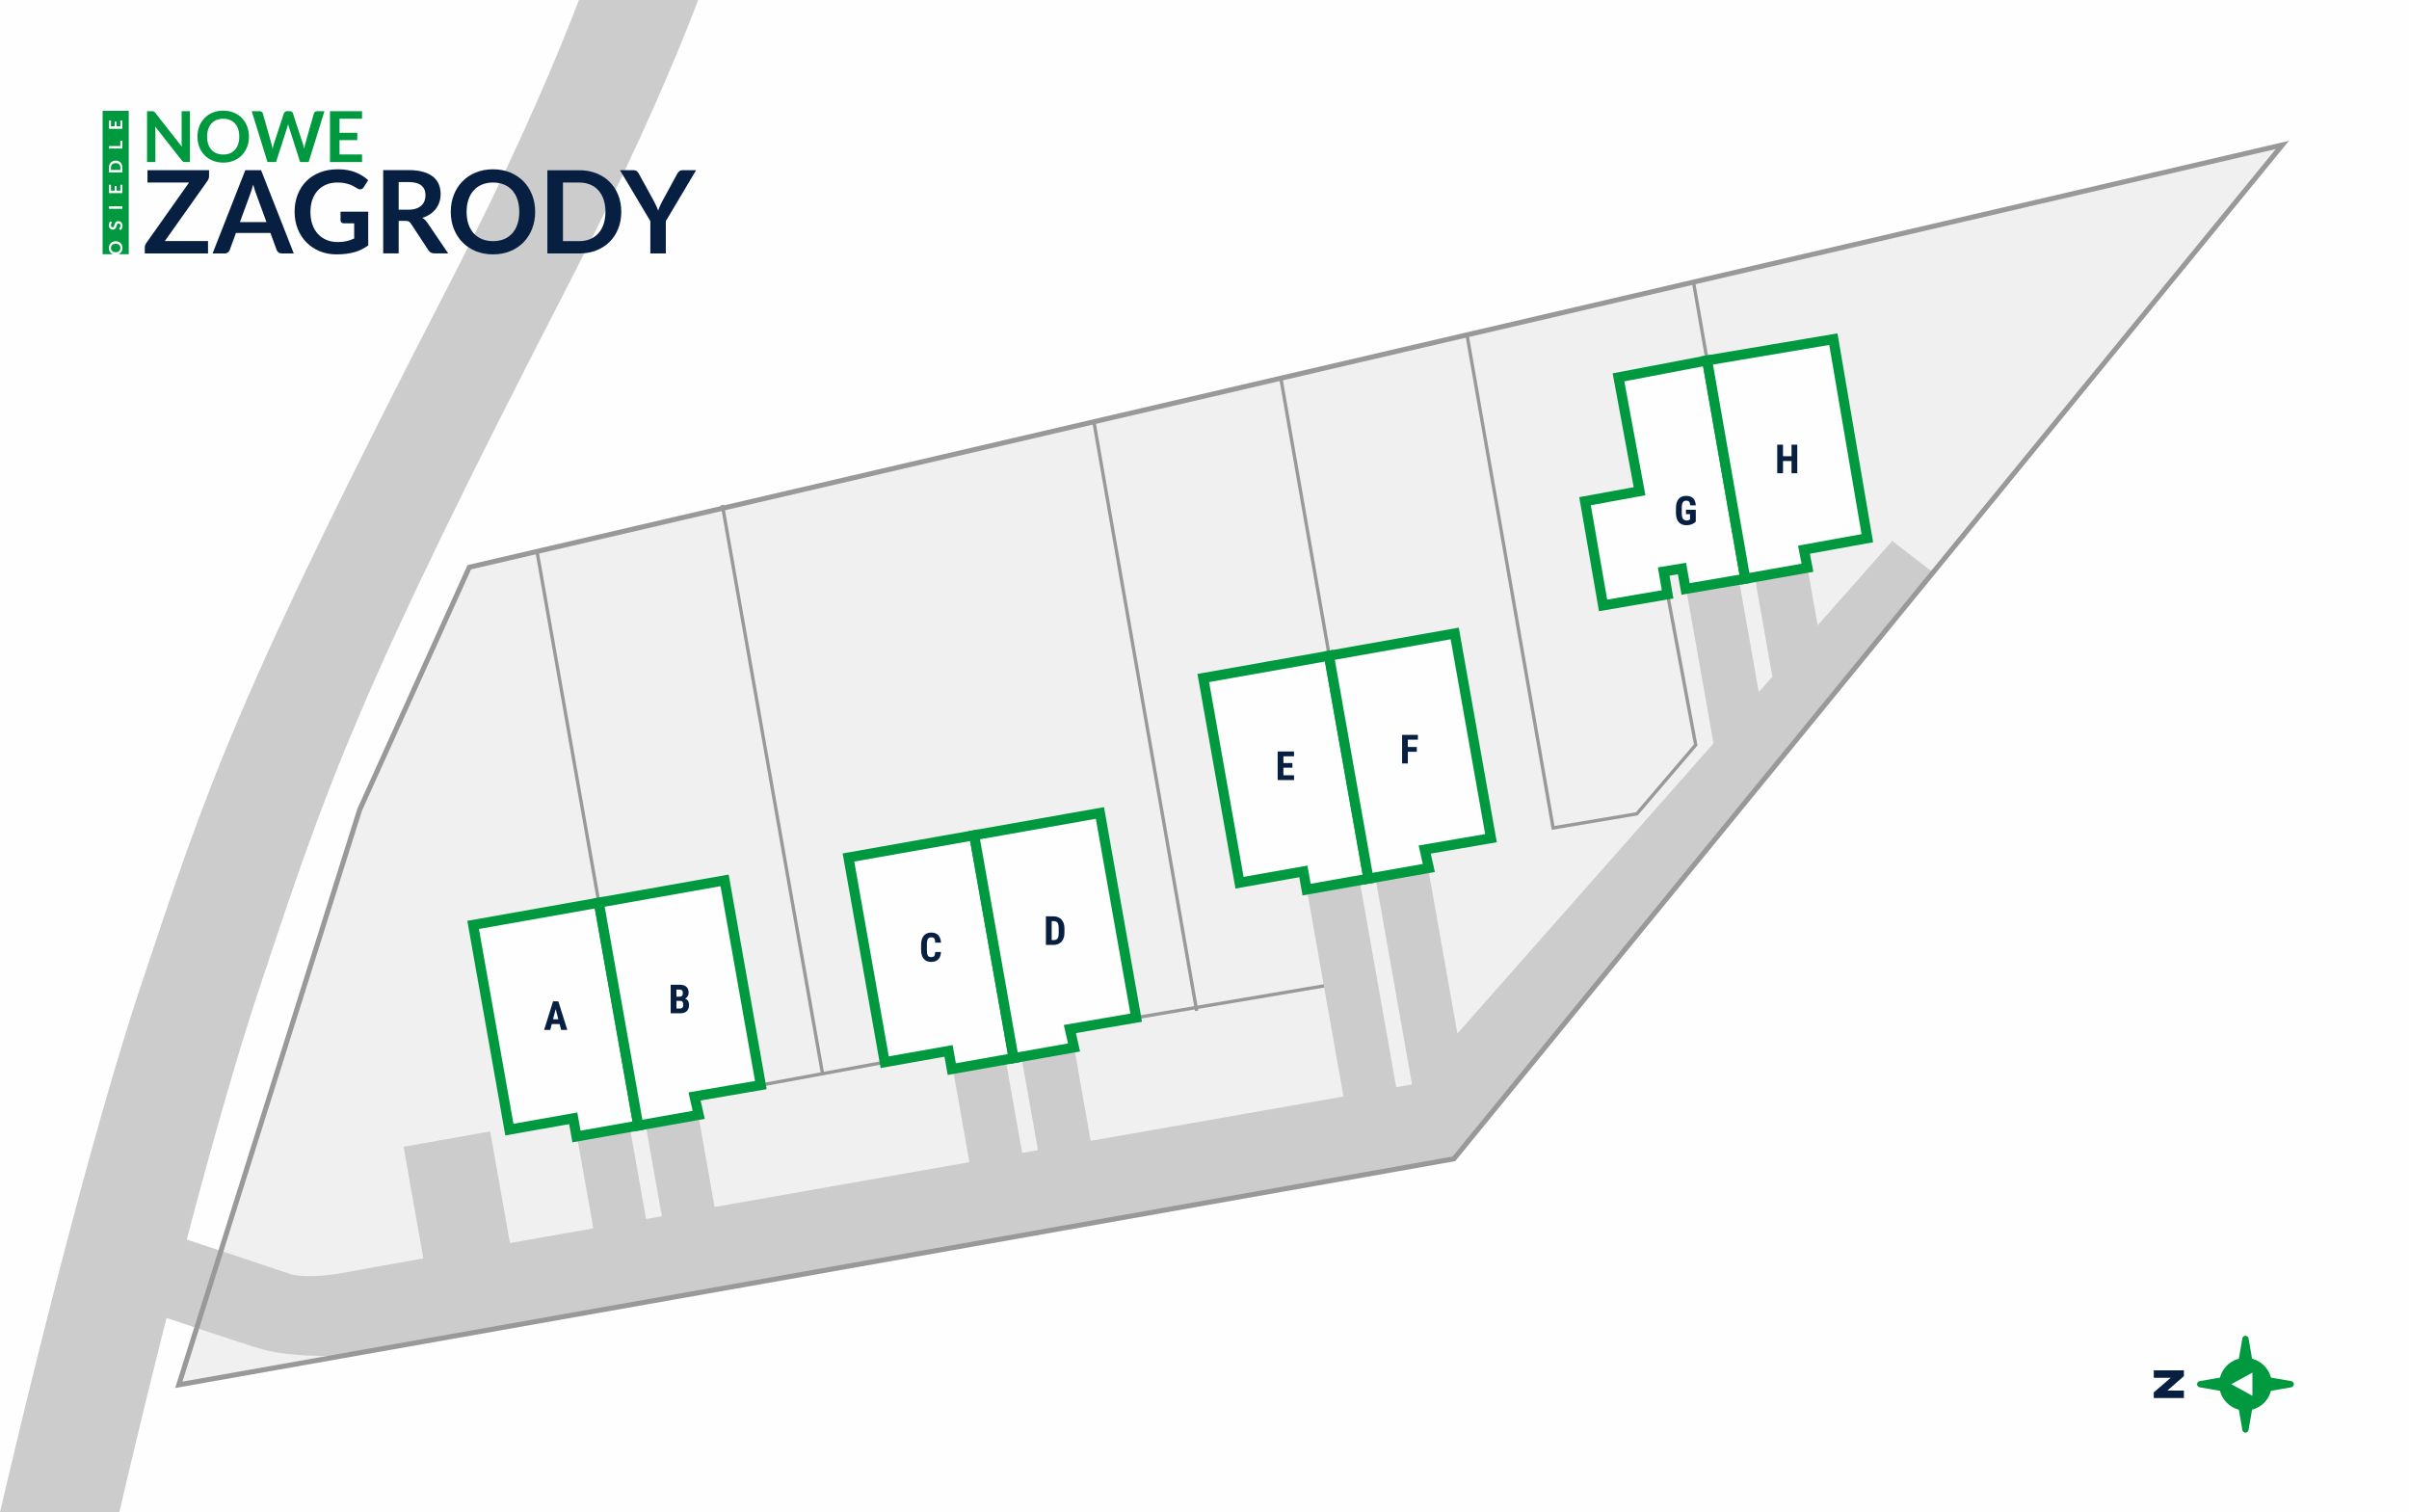 <?xml version="1.0" encoding="UTF-8"?>
<!DOCTYPE svg PUBLIC "-//W3C//DTD SVG 1.1//EN" "http://www.w3.org/Graphics/SVG/1.1/DTD/svg11.dtd">
<!-- Creator: CorelDRAW -->
<svg xmlns="http://www.w3.org/2000/svg" xml:space="preserve" width="507.688mm" height="318.651mm" version="1.1" style="shape-rendering:geometricPrecision; text-rendering:geometricPrecision; image-rendering:optimizeQuality; fill-rule:evenodd; clip-rule:evenodd"
viewBox="0 0 45826.51 28763.06"
 xmlns:xlink="http://www.w3.org/1999/xlink"
 xmlns:xodm="http://www.corel.com/coreldraw/odm/2003">
 <defs>
  <style type="text/css">
   <![CDATA[
    .str1 {stroke:#999999;stroke-width:95.53;stroke-miterlimit:22.926}
    .str0 {stroke:#999999;stroke-width:63.69;stroke-miterlimit:22.926}
    .str2 {stroke:#00993F;stroke-width:191.06;stroke-miterlimit:22.926}
    .fil3 {fill:none}
    .fil0 {fill:#FEFEFE}
    .fil6 {fill:#00993F}
    .fil1 {fill:#CCCCCC}
    .fil2 {fill:#F0F0F0}
    .fil5 {fill:#00993F;fill-rule:nonzero}
    .fil4 {fill:#072042;fill-rule:nonzero}
   ]]>
  </style>
   <clipPath id="id0">
    <path d="M-0 28763.06l45826.51 0 0 -28763.06 -45826.51 0 0 28763.06z"/>
   </clipPath>
 </defs>
 <g id="Warstwa_x0020_1">
  <polygon class="fil0" points="-0,28763.06 45826.51,28763.06 45826.51,0 -0,0 "/>
  <g style="clip-path:url(#id0)">
   <g id="_2725219183776">
    <path id="_1" class="fil1" d="M2145.01 29303.57c0,0 1530.95,-6732.34 2808.67,-10565.5 1277.72,-3833.16 1829.57,-5516.29 5894.21,-13394.36 4064.63,-7878.08 3802.66,-10848.53 3802.66,-10848.53l-2269.95 0c0,0 261.98,2970.45 -3802.66,10848.53 -4064.63,7878.08 -4616.49,9561.21 -5894.21,13394.36 -1277.72,3833.16 -2808.67,10565.5 -2808.67,10565.5l2269.95 0z"/>
    <polygon class="fil2" points="3401.74,26341.3 27656.9,22043.12 43417.79,2756.78 8927.51,10789.8 6841.66,15403.45 "/>
    <path class="fil1" d="M6709.45 25755.15l20947.44 -3712.02 9115.9 -11154.98 -777.06 -598.38 -1417.91 1606.13 -190.59 -1076.13 -1003.01 177.64 331.99 1874.48 -258.27 292.55 -374.37 -2113.78 -1003.01 177.64 515.76 2912.13 -4872.24 5518.99 -550.91 -3110.58 -1003.01 177.64 690.94 3901.21 -300.74 52.75 -690.85 -3900.71 -1003.01 177.64 690.56 3899.1c-1113.83,195.44 -2841.88,498.73 -4809.05,844.22l-303.92 -1715.99 -1003.01 177.64 303.67 1714.57 -300.72 52.82 -303.6 -1714.14 -1003.01 177.64 303.35 1712.78c-1614.37,283.68 -3287.06,577.78 -4847,852.37l-301.87 -1704.45 -1003.01 177.64 301.7 1703.45 -300.7 52.97 -301.65 -1703.17 -1003.01 177.64 301.49 1702.31c-565.57,99.72 -1098.01,193.67 -1586.18,279.91l-376.06 -2123.36 -1646.87 291.67 376.04 2123.23c-782.76,139 -1277.33,227.74 -1360.84,244.73 -568.52,115.63 -990.87,115.45 -1185.22,48.18 -194.35,-67.27 -1913.76,-642.4 -2454.17,-809.75l-459.54 1461.2c513.59,163.7 2030.28,684.03 2429.66,794.39 399.39,110.36 1261.02,155.46 1685.79,80.18l0.07 -0.01z"/>
    <g>
     <line class="fil3 str0" x1="32809.06" y1="8766.01" x2="32215.29" y2= "5365.92" />
     <polyline class="fil3 str0" points="27907.33,6369.28 29545.24,15748.42 31137.69,15480.16 32257.5,14169.38 31722.53,11305.54 "/>
     <line class="fil3 str0" x1="24365.64" y1="7194.16" x2="25626.45" y2= "14420.11" />
     <line class="fil3 str0" x1="20809.38" y1="8022.44" x2="22764.63" y2= "19228.39" />
     <line class="fil3 str0" x1="21613.48" y1="19357.72" x2="25184.62" y2= "18753.44" />
     <line class="fil3 str0" x1="14473.64" y1="20639.95" x2="16830" y2= "20204.95" />
     <line class="fil3 str0" x1="15651.8" y1="20449.74" x2="13741.52" y2= "9607.09" />
     <line class="fil3 str0" x1="11454.82" y1="17522.93" x2="10215.73" y2= "10489.79" />
    </g>
    <polygon class="fil3 str1" points="3401.74,26341.3 27656.9,22043.12 43417.79,2756.78 8927.51,10789.8 6841.66,15403.45 "/>
    <polygon class="fil0 str2" points="9000.49,17593.2 11392.24,17169.59 12081.88,21063.56 12081.31,21063.66 12142.64,21410 10966.04,21618.39 10904.7,21272.05 9690.16,21487.17 "/>
    <polygon class="fil0 str2" points="11392.24,17169.59 13783.99,16745.98 14473.64,20639.95 13212.27,20856.25 13291.3,21206.55 12142.64,21410 "/>
    <polygon class="fil0 str2" points="16140.33,16310.98 18532.09,15887.37 19221.73,19781.34 19221.15,19781.44 19282.49,20127.77 18105.89,20336.17 18044.55,19989.83 16830,20204.95 "/>
    <polygon class="fil0 str2" points="18532.09,15887.37 20923.84,15463.75 21613.48,19357.72 20352.12,19574.02 20431.14,19924.32 19282.49,20127.77 "/>
    <polygon class="fil0 str2" points="22889.87,12896.74 25281.63,12473.13 25971.27,16367.1 25970.69,16367.2 26032.03,16713.53 24855.43,16921.93 24794.09,16575.59 23579.54,16790.71 "/>
    <polygon class="fil0 str2" points="25281.63,12473.13 27673.38,12049.51 28363.02,15943.48 27101.66,16159.79 27180.68,16510.09 26032.03,16713.53 "/>
    <polygon class="fil0 str2" points="30495.42,11516.15 31722.53,11305.54 31648.33,10871.79 31996.48,10814.72 32064.97,11202.81 33200.72,11008.76 32475.54,6856.12 30788.73,7177.73 31189.1,9343.67 30152.07,9534.01 "/>
    <polygon class="fil0 str2" points="32475.54,6856.12 33200.72,11008.76 34383.59,10799.27 34316.51,10456.1 35522.51,10237.73 34876.05,6451.27 "/>
    <path class="fil4" d="M10645.82 19479.44l-149.66 0 -29.05 111.2 -116.04 0 169.66 -543.38 100.5 0 170.81 543.38 -117.18 0 -29.05 -111.2zm-125.71 -91.46l101.51 0 -50.82 -193.61 -50.69 193.61z"/>
    <path class="fil4" d="M12758.31 19274.63l0 -543.38 167.88 0c27.12,0 51.46,3.05 72.98,9.04 21.53,5.98 39.74,15.03 54.65,27.39 14.9,12.35 26.37,27.77 34.14,46.49 7.9,18.59 11.72,40.64 11.72,65.98 0,12.48 -1.27,24.45 -3.82,35.92 -2.68,11.34 -6.75,22.03 -12.36,31.97 -5.61,10.06 -12.74,18.98 -21.28,27.13 -8.53,8.02 -18.85,14.78 -30.83,19.99 14.02,3.95 25.73,9.94 35.54,18.09 9.69,8.02 17.46,17.45 23.44,28.14 5.98,10.71 10.32,22.3 13.12,34.91 2.68,12.61 4.08,25.47 4.08,38.6 0,52.73 -14.52,92.59 -43.44,119.47 -29.04,26.87 -70.95,40.25 -125.97,40.25l-179.85 0zm109.67 -236.15l0 145.08 70.18 0c10.7,0 19.87,-1.79 27.39,-5.23 7.65,-3.44 13.88,-8.4 18.72,-14.78 4.85,-6.24 8.41,-13.76 10.58,-22.16 2.29,-8.41 3.44,-17.84 3.44,-28.03 0,-23.05 -4.33,-41.4 -12.87,-54.77 -8.66,-13.49 -23.18,-20.12 -43.56,-20.12l-73.87 0zm0 -79.87l57.07 0c21.91,0 38.21,-5.73 48.78,-17.07 10.57,-11.34 15.8,-27.89 15.8,-49.8 0,-24.59 -4.96,-42.29 -14.9,-52.99 -9.94,-10.71 -26.11,-16.05 -48.53,-16.05l-58.21 0 0 135.9z"/>
    <path class="fil4" d="M17900.19 18108.6c-2.68,61.9 -20.13,108.9 -52.23,140.75 -32.1,31.85 -77.32,47.77 -135.79,47.77 -30.06,0 -56.93,-4.97 -80.62,-15.04 -23.69,-9.93 -43.56,-24.71 -59.74,-44.32 -16.18,-19.74 -28.53,-43.95 -37.06,-72.99 -8.67,-29.04 -12.87,-62.41 -12.87,-100.24l0 -92.48c0,-37.83 4.33,-71.33 13.25,-100.37 8.79,-29.16 21.53,-53.49 38.21,-73.11 16.69,-19.74 36.81,-34.52 60.5,-44.71 23.57,-10.06 50.19,-15.03 79.87,-15.03 59.1,0 104.07,16.56 134.88,49.56 30.7,33.11 48.16,80.62 52.35,142.65l-110.05 0c-0.51,-19.49 -2.17,-35.66 -5.09,-48.79 -2.81,-12.99 -7.27,-23.43 -13.25,-31.08 -5.86,-7.76 -13.63,-13.24 -23.31,-16.43 -9.56,-3.31 -21.4,-4.84 -35.54,-4.84 -14.78,0 -27.26,2.42 -37.58,7.38 -10.32,4.97 -18.72,13 -25.22,24.07 -6.37,11.08 -11.21,25.61 -14.26,43.69 -3.19,18.09 -4.72,40.12 -4.72,66.24l0 93.24c0,25.47 1.28,47.13 3.7,64.95 2.55,17.96 6.88,32.61 13.12,43.82 6.25,11.33 14.4,19.61 24.59,24.83 10.18,5.23 23.18,7.9 38.84,7.9 13.38,0 24.97,-1.4 34.53,-4.33 9.55,-2.8 17.45,-7.9 23.69,-15.16 6.25,-7.13 10.96,-17.07 14.14,-29.81 3.3,-12.74 5.22,-28.79 5.98,-48.15l109.67 0z"/>
    <path class="fil4" d="M19896.31 17973.65l0 -543.38 143.68 0c31.33,0 59.86,5.22 85.59,15.53 25.73,10.32 47.77,25.22 66.11,44.83 18.22,19.49 32.48,43.44 42.54,71.97 10.06,28.53 15.03,61.02 15.03,97.57l0 84.33c0,36.56 -4.96,69.03 -14.9,97.44 -9.94,28.28 -24.07,52.23 -42.54,71.84 -18.34,19.49 -40.5,34.39 -66.36,44.58 -25.85,10.19 -54.77,15.28 -86.61,15.28l-142.54 0zm109.67 -451.92l0 360.85 32.87 0c19.35,0 35.54,-2.55 48.53,-7.65 12.86,-5.1 23.18,-13.25 30.95,-24.45 7.77,-11.21 13.12,-25.48 16.43,-42.93 3.19,-17.32 4.84,-38.47 4.84,-63.05l0 -85.08c0,-24.84 -1.65,-45.98 -4.84,-63.44 -3.31,-17.45 -8.66,-31.58 -16.43,-42.54 -7.77,-10.95 -17.96,-18.97 -30.83,-24.07 -12.74,-5.09 -28.66,-7.64 -47.51,-7.64l-34.01 0z"/>
    <polygon class="fil4" points="24585.59,14602.78 24414.66,14602.78 24414.66,14746.84 24616.92,14746.84 24616.92,14837.91 24304.99,14837.91 24304.99,14294.53 24616.17,14294.53 24616.17,14385.99 24414.66,14385.99 24414.66,14514.38 24585.59,14514.38 "/>
    <polygon class="fil4" points="26952.19,14300.27 26781.63,14300.27 26781.63,14521.9 26671.96,14521.9 26671.96,13978.52 26972.7,13978.52 26972.7,14069.98 26781.63,14069.98 26781.63,14209.19 26952.19,14209.19 "/>
    <path class="fil4" d="M32259.17 9921.48c-5.73,6.12 -13.38,13.25 -23.06,21.28 -9.8,7.9 -21.91,15.41 -36.42,22.55 -14.52,7 -31.72,12.99 -51.33,17.83 -19.61,4.96 -42.29,7.39 -67.89,7.39 -30.32,0 -57.71,-4.85 -82.16,-14.27 -24.33,-9.42 -45.22,-23.69 -62.67,-42.92 -17.45,-19.11 -30.83,-43.31 -40.12,-72.48 -9.3,-29.29 -14.01,-63.68 -14.01,-103.3l0 -91.71c0,-39.61 4.59,-74 13.5,-103.17 8.91,-29.29 21.65,-53.63 38.21,-72.99 16.55,-19.35 36.68,-33.88 60.5,-43.3 23.69,-9.43 50.44,-14.14 79.99,-14.14 30.83,0 57.44,3.83 79.86,11.59 22.42,7.65 41.02,19.11 56.05,34.53 14.9,15.28 26.37,34.13 34.26,56.68 8.02,22.55 13.12,48.4 15.29,77.83l-106.75 0c-1.4,-17.2 -3.82,-31.47 -7.26,-42.93 -3.31,-11.46 -8.02,-20.63 -14.14,-27.38 -6.12,-6.88 -13.63,-11.85 -22.42,-14.78 -8.79,-3.06 -19.36,-4.46 -31.46,-4.46 -14.52,0 -27.01,2.55 -37.7,7.64 -10.71,5.1 -19.61,13.25 -26.75,24.59 -7.13,11.34 -12.35,25.99 -15.79,44.07 -3.57,17.96 -5.23,39.87 -5.23,65.48l0 92.47c0,25.99 1.91,47.77 5.73,65.73 3.82,17.95 9.69,32.48 17.57,43.81 7.77,11.34 17.71,19.61 29.68,24.71 11.85,5.1 25.99,7.65 42.16,7.65 9.69,0 17.96,-0.77 24.71,-2.29 6.88,-1.53 12.74,-3.31 17.57,-5.35 4.84,-2.16 8.92,-4.32 11.97,-6.62 3.06,-2.17 5.73,-4.08 8.02,-5.61l0 -99.61 -76.93 0 0 -82.79 186.99 0 0 224.3z"/>
    <polygon class="fil4" points="34189.52,9001.71 34080.23,9001.71 34080.23,8769.25 33918.21,8769.25 33918.21,9001.71 33808.54,9001.71 33808.54,8458.33 33918.21,8458.33 33918.21,8678.18 34080.23,8678.18 34080.23,8458.33 34189.52,8458.33 "/>
    <g>
     <path class="fil5" d="M2891.94 2115.48c8.02,0 14.71,0.23 20.06,0.89 5.35,0.67 10.25,2 14.49,4.02 4.24,2 8.25,4.9 12.27,8.69 4.01,3.78 8.47,8.91 13.37,15.16l507.53 646.61c-1.79,-15.6 -2.9,-30.98 -3.57,-45.92 -0.67,-14.93 -1.12,-28.75 -1.12,-41.68l0 -587.78 158.48 0 0 966.92 -92.95 0c-14.26,0 -26.08,-2.23 -35.44,-6.69 -9.36,-4.46 -18.5,-12.48 -27.41,-24.07l-505.53 -643.94c1.34,14.27 2.46,28.31 3.12,42.35 0.67,14.05 0.89,26.97 0.89,38.56l0 593.79 -158.48 0 0 -966.92 94.28 0z"/>
     <path id="_1_0" class="fil5" d="M4736.17 2598.94c0,70.89 -11.82,136.41 -35.45,196.81 -23.62,60.41 -56.83,112.79 -99.63,156.92 -42.79,44.14 -94.28,78.47 -154.46,103.2 -60.18,24.74 -126.83,37.23 -199.94,37.23 -73.11,0 -139.76,-12.48 -200.16,-37.23 -60.4,-24.73 -112.11,-59.06 -155.13,-103.2 -43.02,-44.13 -76.45,-96.51 -100.08,-156.92 -23.63,-60.41 -35.45,-125.93 -35.45,-196.81 0,-70.88 11.82,-136.63 35.45,-197.04 23.62,-60.41 57.06,-112.56 100.08,-156.69 43.02,-44.13 94.73,-78.68 155.13,-103.43 60.41,-24.74 127.06,-37 200.16,-37 73.11,0 139.76,12.48 199.94,37.45 60.18,24.96 111.67,59.29 154.46,103.2 42.8,43.9 76.01,96.06 99.63,156.47 23.63,60.41 35.45,126.16 35.45,197.04zm-184.56 0.23c0,-52.82 -6.91,-100.53 -20.96,-142.43 -14.04,-42.13 -34.32,-78.02 -60.62,-107.22 -26.3,-29.42 -58.18,-51.93 -95.84,-67.54 -37.68,-15.6 -80.25,-23.41 -127.5,-23.41 -47.25,0 -89.82,7.81 -127.72,23.41 -37.89,15.61 -69.99,38.12 -96.51,67.54 -26.53,29.2 -47.04,65.09 -61.3,107.22 -14.26,41.9 -21.4,89.61 -21.4,142.43 0,53.05 7.14,100.74 21.4,142.65 14.26,42.13 34.77,77.79 61.3,106.98 26.52,29.2 58.62,51.5 96.51,67.09 37.89,15.61 80.46,23.41 127.72,23.41 47.25,0 89.82,-7.8 127.5,-23.41 37.67,-15.6 69.54,-37.89 95.84,-67.09 26.3,-29.19 46.59,-64.86 60.62,-106.98 14.05,-41.91 20.96,-89.61 20.96,-142.65z"/>
     <path id="_2" class="fil5" d="M4788.32 2115.48l151.12 0c15.61,0 28.75,3.57 39.23,10.92 10.48,7.36 17.39,17.39 20.95,29.87l164.5 578.41c4.01,14.27 7.8,29.65 11.15,46.37 3.34,16.72 6.46,34.54 9.58,53.27 3.57,-18.72 7.58,-36.55 11.82,-53.27 4.23,-16.72 8.69,-32.1 13.59,-46.37l189.91 -578.41c3.57,-10.25 10.7,-19.61 21.18,-28.08 10.48,-8.48 23.18,-12.71 38.34,-12.71l52.83 0c15.6,0 28.52,3.57 38.78,10.92 10.25,7.36 17.39,17.39 21.4,29.87l188.56 578.41c9.81,28.53 18.28,60.19 25.41,94.96 3.12,-17.39 6.47,-34.1 9.81,-50.15 3.34,-16.05 6.69,-30.99 10.25,-44.81l164.49 -578.41c3.12,-11.14 10.04,-20.72 20.73,-28.75 10.7,-8.02 23.62,-12.04 38.79,-12.04l141.08 0 -300.23 966.92 -162.5 0 -211.3 -660.66c-2.67,-8.47 -5.35,-17.61 -8.25,-27.41 -2.9,-9.81 -5.8,-20.28 -8.47,-31.43 -2.67,11.15 -5.35,21.62 -8.25,31.43 -2.9,9.8 -5.8,18.95 -8.47,27.41l-213.31 660.66 -162.49 0 -300.24 -966.92z"/>
     <polygon id="_3" class="fil5" points="6887.32,2115.48 6887.32,2258.58 6458.69,2258.58 6458.69,2526.05 6796.38,2526.05 6796.38,2665.14 6458.69,2665.14 6458.69,2937.96 6887.32,2937.96 6887.32,3082.4 6277.48,3082.4 6277.48,2115.48 "/>
     <path class="fil4" d="M3977.07 3237.73l0 108.41c0,33.58 -9.5,64.24 -28.47,91.98l-812.51 1146.49 821.27 0 0 236.52 -1203.43 0 0 -116.07c0,-14.6 2.55,-28.84 7.67,-42.34 5.11,-13.5 11.68,-25.92 19.7,-37.6l814.7 -1153.05 -790.6 0 0 -234.34 1171.68 0z"/>
     <path id="_1_1" class="fil4" d="M5588.94 4821.13l-227.77 0c-25.55,0 -46.35,-6.57 -62.78,-19.34 -16.43,-12.77 -28.47,-28.47 -35.77,-47.45l-118.27 -323.03 -655.91 0 -118.27 323.03c-5.84,16.79 -17.16,32.12 -34.31,45.99 -17.16,13.87 -38.33,20.81 -63.15,20.81l-228.86 0 621.97 -1583.4 301.13 0 621.97 1583.4zm-1024.94 -596.79l504.81 0 -192.72 -526.71c-8.76,-23.36 -18.25,-51.1 -28.84,-82.85 -10.58,-31.76 -21.17,-66.07 -31.39,-103.3 -10.22,37.23 -20.07,71.91 -29.93,104.02 -9.86,32.13 -19.71,60.23 -29.2,84.33l-192.72 524.51z"/>
     <path id="_2_2" class="fil4" d="M6423.35 4604.31c66.43,0 124.47,-6.2 173.74,-18.25 49.28,-12.04 96,-28.47 140.52,-49.64l0 -289.08 -198.19 0c-18.98,0 -33.95,-5.48 -44.9,-16.07 -10.95,-10.58 -16.43,-23.36 -16.43,-38.69l0 -166.45 526.71 0 0 641.69c-40.15,29.2 -81.76,54.38 -125.2,75.92 -43.44,21.54 -89.79,39.43 -139.06,53.29 -49.28,13.87 -102.21,24.09 -158.42,31.02 -56.21,6.94 -116.8,10.59 -181.78,10.59 -115.34,0 -221.56,-20.07 -318.65,-60.22 -97.09,-40.15 -181.04,-96 -251.85,-167.54 -70.81,-71.54 -125.93,-156.95 -165.72,-256.24 -39.79,-99.28 -59.86,-207.69 -59.86,-325.22 0,-118.99 19.35,-228.13 58.04,-327.41 38.69,-99.28 93.8,-184.69 164.99,-256.24 71.17,-71.54 157.31,-127.02 258.79,-166.44 101.47,-39.43 215.35,-59.13 341.64,-59.13 129.21,0 241.27,19.34 335.8,57.67 94.54,38.69 174.47,88.69 240.18,150.38l-85.41 133.23c-16.79,27.01 -39.06,40.51 -66.8,40.51 -17.52,0 -35.41,-5.84 -53.66,-17.52 -23.36,-13.86 -47.08,-27.74 -71.54,-41.61 -24.46,-13.86 -51.47,-25.92 -81.03,-35.76 -29.57,-10.23 -62.79,-18.62 -99.65,-25.19 -36.86,-6.56 -79.57,-9.85 -127.75,-9.85 -78.11,0 -148.56,13.13 -211.7,39.42 -63.15,26.28 -117.17,63.87 -161.7,112.79 -44.54,48.54 -78.85,107.32 -102.94,175.94 -24.08,68.62 -36.13,145.27 -36.13,229.59 0,91.25 12.77,172.65 38.33,243.46 25.55,71.17 61.33,131.04 107.32,179.94 45.99,48.91 100.74,86.51 164.25,112.43 63.52,25.92 132.87,38.69 208.06,38.69z"/>
     <path id="_3_3" class="fil4" d="M7584.07 4201.34l0 618.69 -294.56 0 0 -1584.5 482.91 0c108.04,0 200.75,11.32 277.77,33.58 77.01,22.27 140.16,53.29 189.44,93.44 49.28,40.52 85.41,88.33 108.41,144.18 22.99,56.22 34.31,117.53 34.31,184.69 0,53.66 -7.66,104.03 -23.36,151.48 -15.7,47.45 -38.33,90.52 -67.9,129.21 -29.56,39.06 -66.06,73 -109.5,102.2 -43.44,29.2 -93.07,52.56 -148.56,70.08 37.23,21.18 69.35,51.47 96.37,90.89l396.4 584.75 -265 0c-25.55,0 -47.08,-5.11 -64.97,-15.34 -17.88,-10.22 -33.22,-24.81 -45.62,-43.8l-332.89 -507c-12.41,-18.97 -25.92,-32.49 -40.88,-40.51 -14.97,-8.03 -37.23,-12.05 -66.44,-12.05l-125.93 0zm0 -212.43l183.97 0c55.48,0 104.02,-6.93 145.27,-20.81 41.24,-13.87 75.19,-33.22 101.84,-57.67 26.65,-24.45 46.35,-53.29 59.49,-86.87 13.14,-33.58 19.71,-70.45 19.71,-110.6 0,-80.3 -26.29,-141.99 -79.21,-185.05 -52.93,-43.07 -133.96,-64.61 -242.73,-64.61l-188.35 0 0 525.61z"/>
     <path id="_4" class="fil4" d="M10180.37 4029.42c0,116.07 -19.34,223.39 -58.03,322.31 -38.7,98.91 -93.08,184.69 -163.16,256.96 -70.08,72.28 -154.4,128.48 -252.95,169 -98.55,40.52 -207.69,60.96 -327.41,60.96 -119.73,0 -228.86,-20.44 -327.78,-60.96 -98.91,-40.52 -183.6,-96.73 -254.04,-169 -70.45,-72.27 -125.2,-158.05 -163.89,-256.96 -38.69,-98.92 -58.03,-206.24 -58.03,-322.31 0,-116.07 19.34,-223.75 58.03,-322.66 38.7,-98.92 93.44,-184.33 163.89,-256.61 70.44,-72.27 155.13,-128.84 254.04,-169.36 98.92,-40.51 208.05,-60.59 327.78,-60.59 119.72,0 228.86,20.44 327.41,61.32 98.55,40.88 182.87,97.1 252.95,169 70.08,71.91 124.47,157.31 163.16,256.24 38.69,98.91 58.03,206.59 58.03,322.66zm-302.23 0.37c0,-86.51 -11.31,-164.62 -34.31,-233.24 -22.99,-68.98 -56.21,-127.75 -99.28,-175.57 -43.07,-48.18 -95.27,-85.05 -156.95,-110.59 -61.69,-25.55 -131.4,-38.33 -208.78,-38.33 -77.38,0 -147.1,12.77 -209.15,38.33 -62.05,25.55 -114.61,62.41 -158.05,110.59 -43.44,47.81 -77.01,106.58 -100.37,175.57 -23.36,68.63 -35.04,146.73 -35.04,233.24 0,86.87 11.68,164.99 35.04,233.61 23.36,68.98 56.94,127.38 100.37,175.2 43.44,47.81 96,84.32 158.05,109.86 62.06,25.55 131.77,38.33 209.15,38.33 77.38,0 147.1,-12.77 208.78,-38.33 61.69,-25.55 113.89,-62.05 156.95,-109.86 43.07,-47.82 76.29,-106.22 99.28,-175.2 23,-68.62 34.31,-146.73 34.31,-233.61z"/>
     <path id="_5" class="fil4" d="M11818.53 4029.42c0,116.07 -19.34,222.66 -58.03,319.75 -38.7,97.09 -93.08,180.67 -163.16,250.76 -70.08,70.08 -154.4,124.47 -252.95,163.15 -98.55,38.7 -207.69,58.04 -327.41,58.04l-604.45 0 0 -1583.4 604.45 0c119.72,0 228.86,19.34 327.41,58.4 98.55,39.06 182.87,93.44 252.95,163.15 70.08,69.72 124.47,153.31 163.16,250.4 38.69,97.1 58.03,203.67 58.03,319.75zm-301.13 0c0,-86.87 -11.68,-164.98 -35.04,-233.97 -23.36,-68.99 -56.57,-127.39 -99.64,-175.2 -43.07,-47.81 -95.27,-84.32 -156.95,-109.86 -61.69,-25.55 -131.41,-38.33 -208.78,-38.33l-307.7 0 0 1114.73 307.7 0c77.38,0 147.1,-12.77 208.78,-38.33 61.69,-25.55 113.88,-62.41 156.95,-110.23 43.07,-47.81 76.28,-106.21 99.64,-175.2 23.36,-68.98 35.04,-146.73 35.04,-233.61z"/>
     <path id="_6" class="fil4" d="M12666.07 4205.73l0 615.4 -294.56 0 0 -615.4 -577.07 -968 259.52 0c25.55,0 45.99,6.2 60.96,18.61 14.97,12.41 27.38,28.11 37.6,47.09l290.18 528.89c16.79,31.39 31.39,60.96 43.8,89.06 12.41,28.11 23.72,55.85 33.95,82.85 9.49,-27.74 20.44,-55.85 32.49,-83.95 12.04,-28.11 26.28,-57.31 43.07,-87.97l287.99 -528.89c8.03,-16.07 20.07,-31.03 36.14,-44.9 16.06,-13.87 36.49,-20.81 61.32,-20.81l260.61 0 -575.98 968z"/>
     <path class="fil6" d="M1952.02 4835.69l194.66 0c-14.94,-6.14 -27.91,-14.62 -38.96,-25.39 -11.58,-11.28 -20.64,-24.85 -27.13,-40.7 -6.49,-15.84 -9.7,-33.33 -9.7,-52.52 0,-19.18 3.27,-36.67 9.82,-52.45 6.54,-15.79 15.55,-29.3 27.07,-40.53 11.53,-11.22 25.21,-19.94 41.05,-26.13 15.85,-6.2 33.1,-9.31 51.69,-9.31 18.59,0 35.79,3.11 51.64,9.31 15.85,6.19 29.59,14.91 41.16,26.13 11.58,11.23 20.59,24.74 27.08,40.53 6.5,15.79 9.77,33.27 9.77,52.45 0,19.18 -3.27,36.67 -9.77,52.52 -6.49,15.85 -15.5,29.42 -27.08,40.7 -11.04,10.77 -24.06,19.25 -39.01,25.39l194.71 0 0 -2728.1 -497 0 0 2728.1zm248.56 -198.6c-13.86,0 -26.38,1.81 -37.37,5.5 -11.06,3.68 -20.46,9 -28.13,15.9 -7.72,6.9 -13.63,15.25 -17.72,25.14 -4.1,9.89 -6.14,21.06 -6.14,33.45 0,12.4 2.04,23.57 6.14,33.51 4.09,9.95 10,18.37 17.72,25.33 7.66,6.96 17.07,12.34 28.13,16.08 10.99,3.75 23.51,5.61 37.37,5.61 13.91,0 26.43,-1.87 37.42,-5.61 11.06,-3.74 20.41,-9.12 28.07,-16.08 7.66,-6.96 13.51,-15.38 17.6,-25.33 4.09,-9.94 6.14,-21.1 6.14,-33.51 0,-12.39 -2.05,-23.56 -6.14,-33.45 -4.09,-9.88 -9.94,-18.24 -17.6,-25.14 -7.66,-6.91 -17.01,-12.22 -28.07,-15.9 -10.99,-3.68 -23.51,-5.5 -37.42,-5.5zm-80.58 -414.58c2.56,1.29 4.38,2.75 5.43,4.45 1.05,1.7 1.58,3.74 1.58,6.08 0,2.34 -0.94,4.96 -2.75,7.89 -1.81,2.92 -3.8,6.37 -6.02,10.35 -2.22,3.97 -4.27,8.59 -6.08,13.92 -1.81,5.33 -2.69,11.64 -2.69,18.89 0,6.54 0.77,12.21 2.34,17.07 1.58,4.86 3.8,8.95 6.61,12.28 2.82,3.34 6.15,5.85 10.06,7.49 3.92,1.64 8.25,2.46 12.92,2.46 5.91,0 10.88,-1.7 14.86,-5.03 3.97,-3.33 7.37,-7.73 10.18,-13.21 2.81,-5.51 5.32,-11.75 7.54,-18.78 2.23,-7.01 4.62,-14.22 7.14,-21.52 2.45,-7.31 5.37,-14.44 8.7,-21.47 3.34,-7.01 7.55,-13.27 12.64,-18.77 5.08,-5.5 11.35,-9.95 18.66,-13.28 7.37,-3.33 16.31,-4.96 26.84,-4.96 11.46,0 22.17,1.92 32.17,5.85 9.99,3.92 18.71,9.64 26.14,17.19 7.42,7.55 13.27,16.78 17.54,27.66 4.27,10.88 6.37,23.33 6.37,37.37 0,8.07 -0.81,16.02 -2.4,23.86 -1.57,7.84 -3.79,15.33 -6.72,22.52 -2.92,7.19 -6.44,13.91 -10.52,20.17 -4.1,6.26 -8.66,11.87 -13.69,16.78l-22.63 -13.68c-1.63,-1.29 -2.98,-2.86 -4.09,-4.68 -1.11,-1.81 -1.7,-3.8 -1.7,-6.02 0,-2.92 1.23,-6.08 3.63,-9.48 2.39,-3.39 5.03,-7.43 7.95,-12.05 2.92,-4.62 5.61,-10.06 8.01,-16.31 2.4,-6.26 3.57,-13.74 3.57,-22.51 0,-13.45 -3.22,-23.87 -9.6,-31.23 -6.38,-7.37 -15.5,-11.05 -27.43,-11.05 -6.66,0 -12.1,1.63 -16.31,4.97 -4.22,3.33 -7.77,7.77 -10.64,13.27 -2.86,5.5 -5.26,11.75 -7.26,18.77 -1.99,7.02 -4.15,14.16 -6.48,21.41 -2.35,7.25 -5.15,14.39 -8.43,21.4 -3.27,7.01 -7.54,13.27 -12.8,18.78 -5.26,5.49 -11.88,9.88 -19.77,13.21 -7.9,3.33 -17.6,5.03 -29.18,5.03 -9.24,0 -18.24,-1.88 -27.02,-5.55 -8.77,-3.69 -16.55,-9.07 -23.33,-16.15 -6.78,-7.08 -12.22,-15.73 -16.31,-26.02 -4.1,-10.29 -6.14,-22.04 -6.14,-35.26 0,-14.97 2.33,-28.78 7.07,-41.4 4.68,-12.64 11.28,-23.4 19.77,-32.28l22.29 11.57zm207.36 -298.43l0 47.36 -253.67 0 0 -47.36 253.67 0zm-253.67 -410.01l37.54 0 0 112.46 70.17 0 0 -88.6 36.49 0 0 88.6 71.59 0 0 -112.46 37.88 0 0 159.99 -253.67 0 0 -159.99zm126.83 -459.13c18.59,0 35.67,3.11 51.23,9.31 15.56,6.19 28.96,14.91 40.18,26.13 11.23,11.23 19.94,24.74 26.14,40.53 6.2,15.8 9.3,33.27 9.3,52.45l0 96.85 -253.67 0 0 -96.85c0,-19.18 3.1,-36.66 9.35,-52.45 6.26,-15.79 14.97,-29.3 26.14,-40.53 11.17,-11.22 24.56,-19.94 40.11,-26.13 15.55,-6.2 32.63,-9.31 51.23,-9.31zm0 48.25c-13.92,0 -26.43,1.87 -37.49,5.61 -11.05,3.75 -20.4,9.06 -28.06,15.97 -7.66,6.9 -13.51,15.26 -17.6,25.15 -4.1,9.88 -6.14,21.05 -6.14,33.44l0 49.3 178.59 0 0 -49.3c0,-12.39 -2.05,-23.56 -6.14,-33.44 -4.09,-9.88 -10,-18.25 -17.66,-25.15 -7.65,-6.91 -17.01,-12.22 -28.07,-15.97 -11.05,-3.75 -23.51,-5.61 -37.42,-5.61zm87.89 -325.44l0 -101.58 38.95 0 0 148.77 -253.67 0 0 -47.19 214.72 0zm-214.72 -487.2l37.54 0 0 112.45 70.17 0 0 -88.6 36.49 0 0 88.6 71.59 0 0 -112.45 37.88 0 0 159.99 -253.67 0 0 -159.99z"/>
    </g>
    <circle class="fil6" transform="matrix(5.30117E-14 -1.996 1.996 5.30117E-14 42715.5 26329.9)" r="250.77"/>
    <path class="fil6" d="M41844 26271.07l687.12 -118.93 0 355.55 -687.12 -118.92c-28.88,-5 -49.53,-29.54 -49.53,-58.85 0,-29.3 20.64,-53.85 49.53,-58.84z"/>
    <path class="fil6" d="M42656.64 27201.4l-118.93 -687.12 355.55 0 -118.93 687.12c-4.99,28.88 -29.54,49.53 -58.84,49.53 -29.3,0 -53.85,-20.64 -58.84,-49.53z"/>
    <path class="fil6" d="M43586.97 26388.76l-687.12 118.92 0 -355.55 687.12 118.93c28.88,4.99 49.54,29.54 49.54,58.84 0,29.31 -20.65,53.85 -49.54,58.85z"/>
    <path class="fil6" d="M42774.33 25458.43l118.93 687.12 -355.55 0 118.93 -687.12c4.99,-28.88 29.54,-49.53 58.84,-49.53 29.3,0 53.85,20.64 58.84,49.53z"/>
    <polygon class="fil4" points="40971.19,26066.55 40971.19,26208.13 41293.95,26208.13 40971.19,26484.55 40971.19,26593.28 41544.25,26593.28 41544.25,26450.86 41229.9,26450.86 41544.25,26176.11 41544.25,26066.55 "/>
    <polygon class="fil0" points="42445.23,26329.91 42847.36,26109.46 42847.36,26550.37 "/>
   </g>
  </g>
  <polygon class="fil3" points="-0,28763.06 45826.51,28763.06 45826.51,0 -0,0 "/>
 </g>
</svg>
